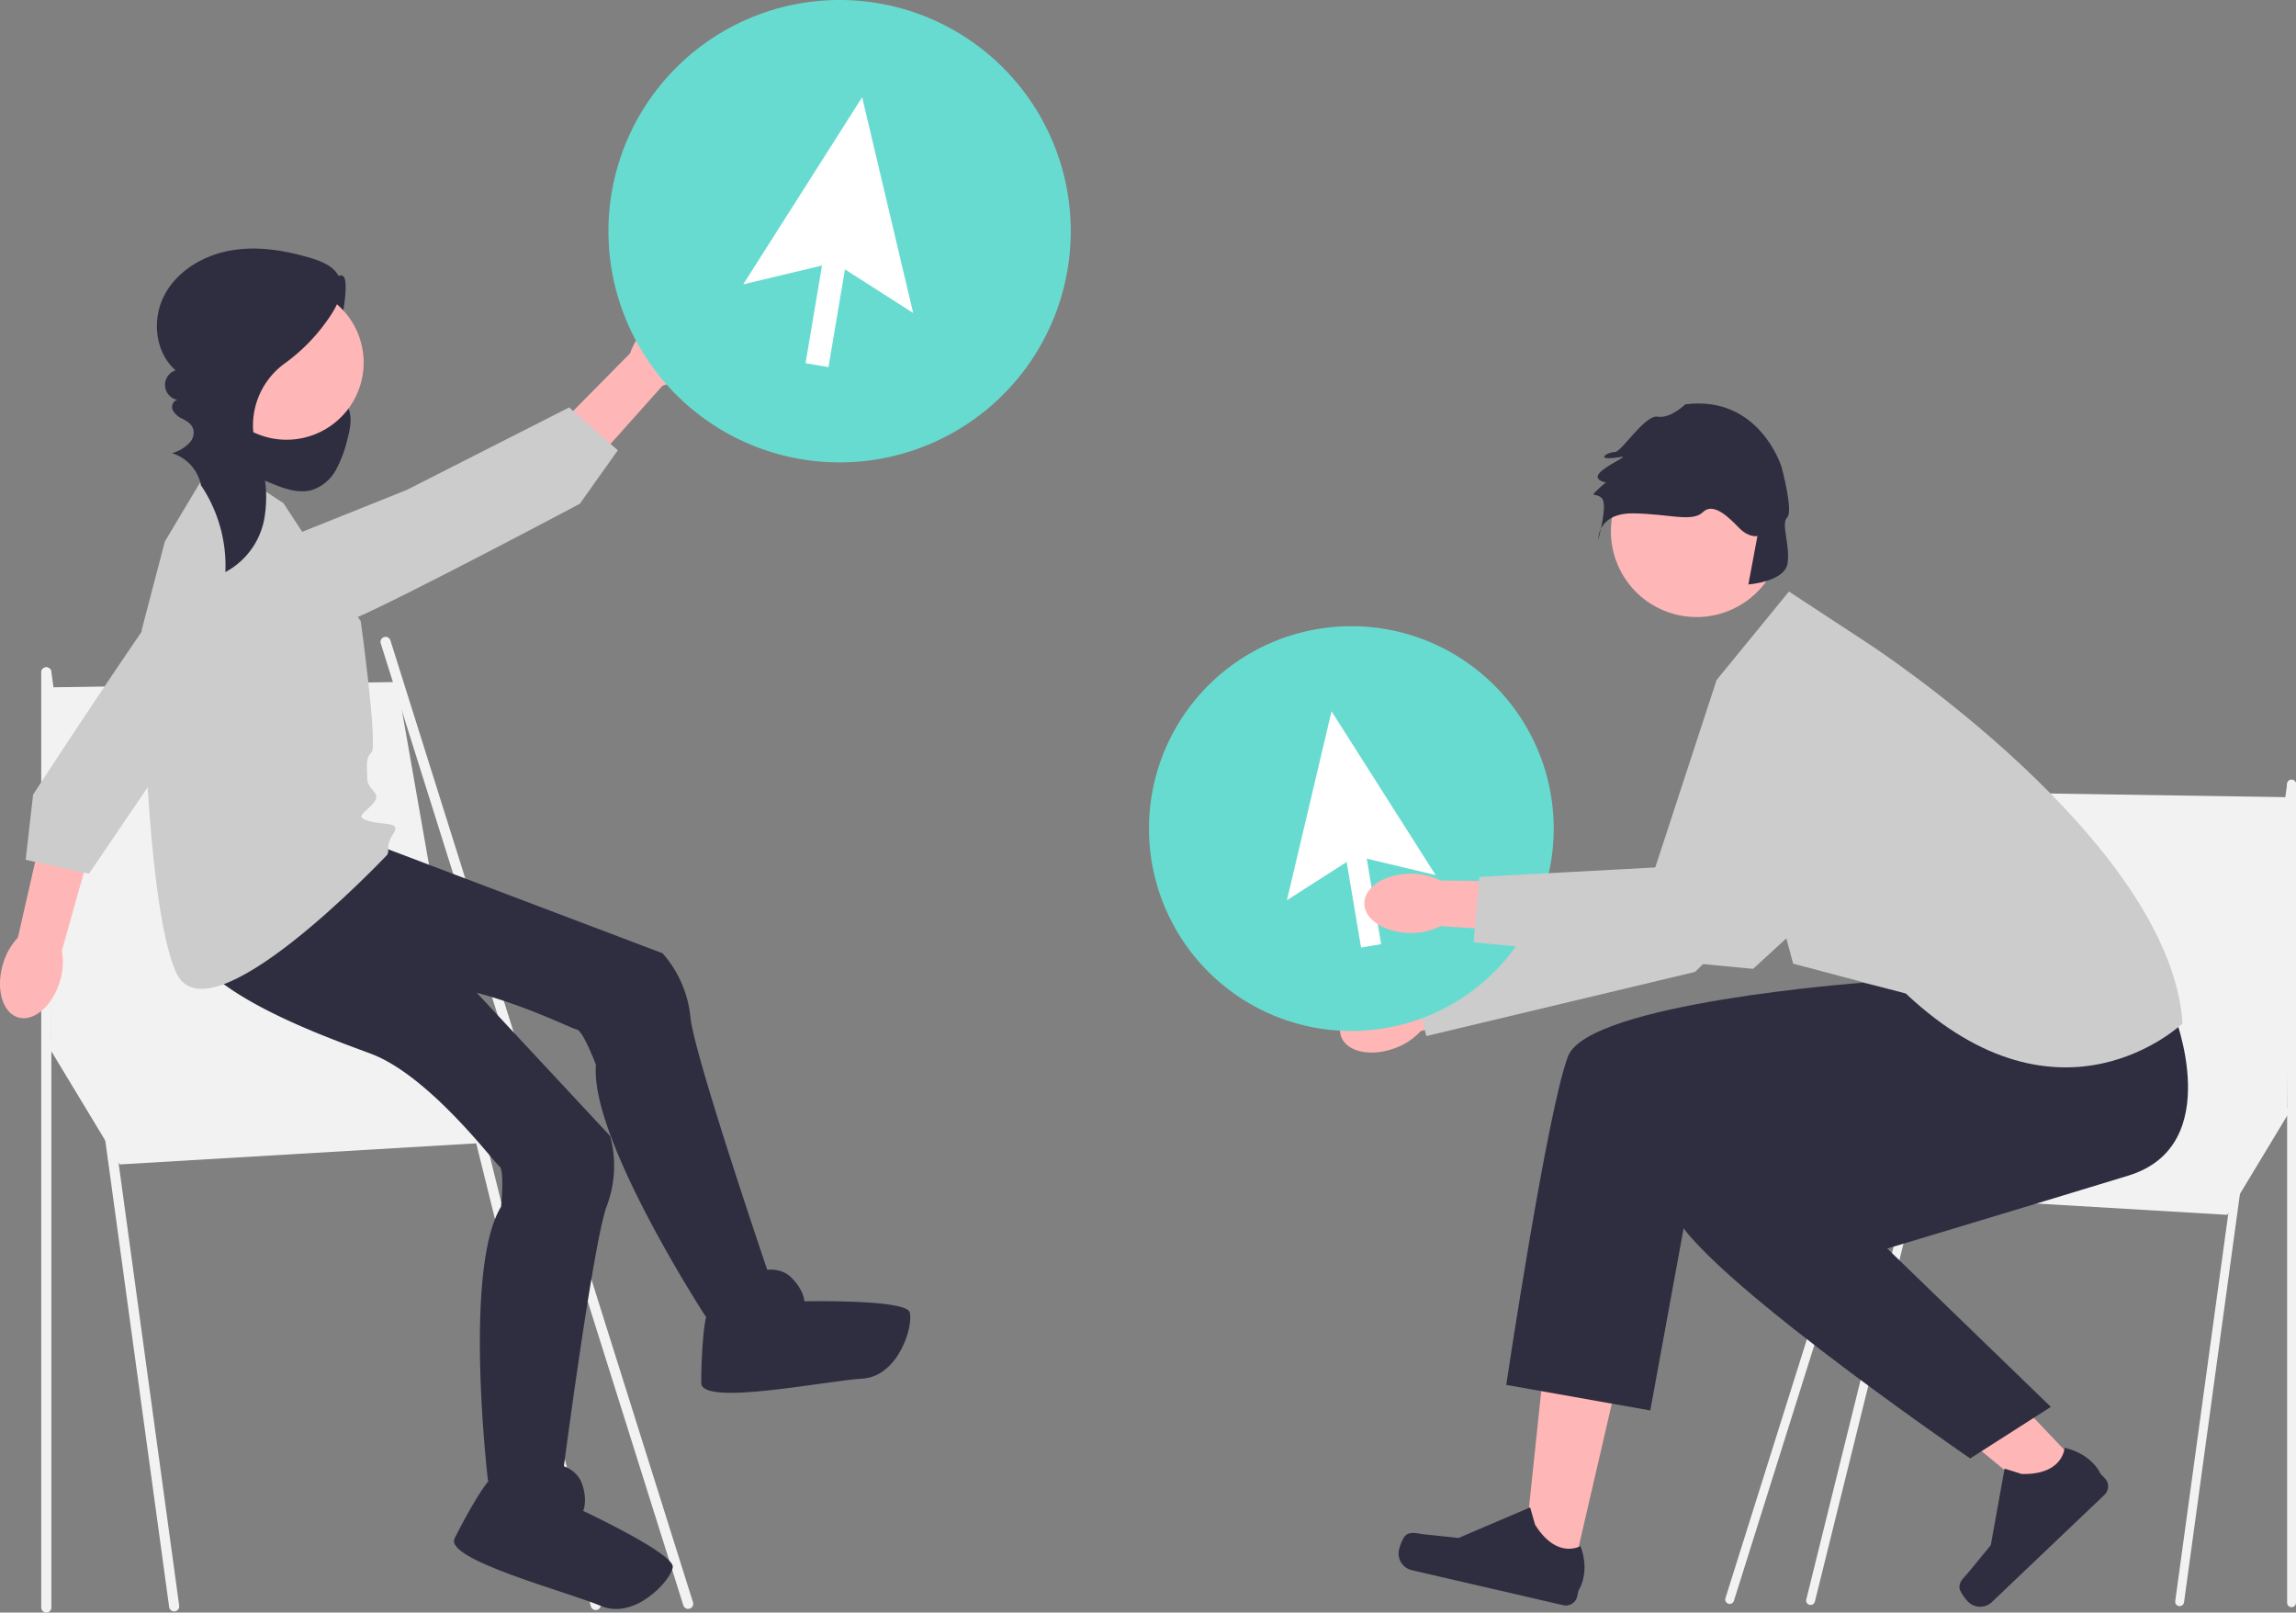 <svg xmlns="http://www.w3.org/2000/svg" width="395.874" height="277.99" viewBox="0 0 395.874 277.99"><rect x="0" y="0" width="395.874" height="277.99" fill="#808080" stroke="none"/><g transform="translate(-89.424)"><g transform="translate(89.424)"><path d="M102,278.272l12.66,20.955,73.778-4.365L168.8,269.54Z" transform="translate(-94.021 -98.494)" fill="#f2f2f2"/><path d="M123.546,344.02a.872.872,0,0,1-.863-.755L100.636,182.253a.873.873,0,0,1,1.731-.237l22.046,161.012a.874.874,0,0,1-.747.984A.86.86,0,0,1,123.546,344.02Z" transform="translate(-93.518 -66.235)" fill="#f2f2f2"/><path d="M101.5,344.244a.873.873,0,0,1-.873-.873V182.184a.873.873,0,0,1,1.746,0V343.37a.873.873,0,0,1-.873.873" transform="translate(-93.518 -66.253)" fill="#f2f2f2"/><path d="M245.854,340.568a.874.874,0,0,1-.833-.611L192.853,174.142a.873.873,0,0,1,1.666-.525l52.169,165.815a.875.875,0,0,1-.833,1.136" transform="translate(-127.203 -63.219)" fill="#f2f2f2"/><path d="M229.919,352.1a.874.874,0,0,1-.846-.658L192.838,205.1a.873.873,0,1,1,1.692-.43l36.235,146.343a.873.873,0,0,1-.847,1.088" transform="translate(-127.203 -74.549)" fill="#f2f2f2"/><path d="M102,186.2l60.463-.93L173.6,248.787H102.877Z" transform="translate(-94.021 -67.699)" fill="#f2f2f2"/><path d="M164.754,76.438c1.832,1.029,4.789-3.042,5.459-1.051s-.953,10.028-1.79,11.956c-.416.958-1,1.835-1.413,2.8a4.2,4.2,0,0,0-.267,3.047c.628,1.706,2.7,2.4,3.729,3.9,1.2,1.746.714,4.1.154,6.14a20.6,20.6,0,0,1-1.925,5.107,7.405,7.405,0,0,1-4.078,3.459c-2.227.661-4.608-.125-6.755-1.013a24.455,24.455,0,0,1-5.862-3.2,10.8,10.8,0,0,1-3.835-5.362,10.992,10.992,0,0,1,1.206-8.107,27.107,27.107,0,0,1,5.328-6.456,105.827,105.827,0,0,1,10.846-9.083" transform="translate(-110.771 -27.344)" fill="#2f2e41"/><path d="M172.756,229.773l48.887,18.518a19.6,19.6,0,0,1,4.815,11.11c.741,7.037,14.444,47.035,14.444,47.035L229.05,310.88s-20-30.739-18.888-43.331c0,0-2.222-5.938-3.333-6.117s-17.777-8.7-28.517-7.587-38.887,4.444-39.627-8.518,5.754-12.963,5.754-12.963Z" transform="translate(-107.403 -83.962)" fill="#2f2e41"/><path d="M289.951,345.168s3.333-1.111,5.555,1.111,2.222,4.074,2.222,4.074,17.407-.371,18.147,1.852-1.852,11.11-8.148,11.481-27.776,4.815-27.776.741.371-13.333,1.852-13.333,8.148-5.926,8.148-5.926" transform="translate(-159.045 -126.027)" fill="#2f2e41"/><path d="M177.141,242.276l35.631,38.253a19.6,19.6,0,0,1-.6,12.094c-2.452,6.637-7.88,48.567-7.88,48.567l-12.594-1.264s-4.318-36.417,2.255-47.215c0,0,.637-6.307-.28-6.96s-12.087-15.67-22.209-19.431-36.834-13.237-31.757-25.187,10.9-9.073,10.9-9.073Z" transform="translate(-107.565 -84.687)" fill="#2f2e41"/><path d="M230.371,397.688s3.481.48,4.489,3.457.188,4.636.188,4.636,15.771,7.377,15.451,9.7-6.581,9.142-12.39,6.685-27.037-7.984-25.232-11.637,6.237-11.79,7.565-11.134S230.371,397.688,230.371,397.688Z" transform="translate(-134.496 -145.32)" fill="#2f2e41"/><path d="M140.512,124.43l11.852,7.777,13.333,20.37s2.963,21.48,1.852,22.591-.741,2.222-.741,4.444,2.72,2.458.99,4.377-3.183,2.318-.605,3.045,5.573.017,4.075,2.224-.386,2.946-1.127,3.688-30.724,32.406-36.279,20.185-5.941-59.072-5.941-59.072l4-15.262Z" transform="translate(-103.491 -45.468)" fill="#ccc"/><path d="M89.93,248.857c-1.261,4.264-.083,8.371,2.631,9.174s5.935-2,7.2-6.27a11.123,11.123,0,0,0,.329-5.246l5.115-18.135L96.64,226.16l-4.134,18.114A11.131,11.131,0,0,0,89.93,248.857Z" transform="translate(-89.424 -82.642)" fill="#ffb6b6"/><path d="M141.242,161.509s-13.8-10.538-19.058-3.892-24.5,36.148-24.5,36.148L96.4,205.008l10.917,2.409,17.645-26Z" transform="translate(-91.975 -56.792)" fill="#ccc"/><path d="M263.018,94.508c3.165-3.123,4.12-7.288,2.132-9.3s-6.164-1.115-9.331,2.01A11.124,11.124,0,0,0,253,91.648l-13.245,13.4,6.421,6.081,12.376-13.858a11.127,11.127,0,0,0,4.471-2.766" transform="translate(-144.355 -30.742)" fill="#ffb6b6"/><path d="M162.3,134.47s6.989,15.9,14.8,12.621,38.926-19.8,38.926-19.8l6.552-9.225-8.391-7.387-28.015,14.229Z" transform="translate(-116.055 -40.445)" fill="#ccc"/><path d="M159.627,77.557A13.293,13.293,0,1,1,146.334,90.85a13.292,13.292,0,0,1,13.293-13.293" transform="translate(-110.22 -28.34)" fill="#ffb6b6"/><path d="M139.426,108a24.853,24.853,0,0,1,4.437,15.293,13.069,13.069,0,0,0,6.7-9.129,21.572,21.572,0,0,0-1.107-11.526l-.039-.11a13.194,13.194,0,0,1,4.622-15.158,31.747,31.747,0,0,0,8.136-8.568c1.207-1.884,2.232-4.247,1.331-6.294-.831-1.887-2.978-2.769-4.953-3.359-4.511-1.347-9.3-2.114-13.932-1.261s-9.087,3.515-11.275,7.683-1.614,9.856,1.937,12.946a2.637,2.637,0,0,0,.415,5.117c-.76-.027-1.208.973-.937,1.684a3.275,3.275,0,0,0,1.635,1.516c.949.52,2,1.065,2,2.428a2.621,2.621,0,0,1-.512,1.521,6.517,6.517,0,0,1-3.216,2.016,7.3,7.3,0,0,1,5.013,5.619" transform="translate(-105.004 -24.678)" fill="#2f2e41"/><path d="M294.595,0a39.856,39.856,0,1,1-39.856,39.856A39.855,39.855,0,0,1,294.595,0" transform="translate(-149.832)" fill="#68dbd0"/><rect width="22.888" height="4.011" transform="translate(138.892 62.613) rotate(-80.429)" fill="#fff"/><path d="M320.668,63.61l-13.6-8.693-15.7,3.754,20.5-32.253Z" transform="translate(-163.218 -9.653)" fill="#fff"/><path d="M511.647,407.824l-8.433-1.953,3.517-33.457,12.447,2.882Z" transform="translate(-240.628 -136.085)" fill="#ffb6b6"/><path d="M470.449,414.49h0a7.442,7.442,0,0,0-.953,2.291,2.939,2.939,0,0,0,2.2,3.525l26.117,6.044a2,2,0,0,0,2.4-1.5l.252-1.087s2.048-2.969.32-7.612c0,0-4.036,2.389-7.833-3.695l-.846-2.976-12.33,5.272-6.011-.633C472.455,413.978,471.364,413.534,470.449,414.49Z" transform="translate(-228.28 -149.629)" fill="#2f2e41"/><path d="M637.37,385.873l-6.269,5.969L605.094,370.5l9.252-8.809Z" transform="translate(-277.857 -132.167)" fill="#ffb6b6"/><path d="M621.867,417.737h0a7.45,7.45,0,0,0,1.389,2.056,2.939,2.939,0,0,0,4.154.1l19.413-18.487a2,2,0,0,0,.069-2.833l-.77-.808s-1.353-3.344-6.182-4.455c0,0-.225,4.685-7.394,4.509l-2.951-.931-2.379,13.2-3.835,4.672C622.543,415.78,621.572,416.448,621.867,417.737Z" transform="translate(-283.966 -143.721)" fill="#2f2e41"/><path d="M668.477,296.709l-11.082,18.344-64.586-3.821,17.2-22.166Z" transform="translate(-273.368 -105.629)" fill="#f2f2f2"/><path d="M681.2,354.266a.765.765,0,0,0,.756-.661l19.3-140.951a.764.764,0,1,0-1.514-.208L680.439,353.4a.765.765,0,0,0,.654.861A.738.738,0,0,0,681.2,354.266Z" transform="translate(-305.386 -77.389)" fill="#f2f2f2"/><path d="M711.609,354.461a.764.764,0,0,0,.764-.764v-141.1a.764.764,0,1,0-1.528,0V353.7A.764.764,0,0,0,711.609,354.461Z" transform="translate(-316.499 -77.405)" fill="#f2f2f2"/><path d="M558.945,351.243a.765.765,0,0,0,.729-.535l45.669-145.155a.764.764,0,1,0-1.458-.459L558.216,350.249a.765.765,0,0,0,.728.994" transform="translate(-260.714 -74.749)" fill="#f2f2f2"/><path d="M580.926,361.341a.765.765,0,0,0,.741-.576l31.719-128.11a.764.764,0,0,0-1.482-.377l-31.719,128.11a.765.765,0,0,0,.552.929A.781.781,0,0,0,580.926,361.341Z" transform="translate(-268.746 -84.667)" fill="#f2f2f2"/><path d="M675.959,216.107l-52.93-.814L613.284,270.9h61.911Z" transform="translate(-280.849 -78.671)" fill="#f2f2f2"/><path d="M630.265,272.177s9.205,22.833-7.818,28.04-41.555,12.565-41.555,12.565l28.206,27.3-13.906,8.886s-51.3-35.135-51.3-43.542,42.038-30.191,42.038-30.191l23.163-8.276Z" transform="translate(-255.494 -97.55)" fill="#2f2e41"/><path d="M560.155,266.96s-47.255,3.47-50.816,12.656-10.669,56.675-10.669,56.675l24.838,4.407,7.411-40.479,68-24.2Z" transform="translate(-238.968 -97.551)" fill="#2f2e41"/><path d="M555.826,175.946,568.3,160.691l13.782,9.04s51.939,33.744,54.086,65.407c0,0-20.9,20.1-47.712-5.145l-19.431-5.153Z" transform="translate(-259.853 -58.719)" fill="#ccc"/><path d="M463.016,275.126c-4.145,1.56-8.31.687-9.3-1.951s1.562-6.041,5.707-7.6a11.088,11.088,0,0,1,5.187-.706l17.645-6.39,2.823,8.344-17.695,5.414A11.084,11.084,0,0,1,463.016,275.126Z" transform="translate(-222.462 -94.451)" fill="#ffb6b6"/><path d="M529.677,186.055l-4.165-1.325-11.912,36.4-40.733,14.942,2.6,10.033,46.32-11.054,17.878-17.434Z" transform="translate(-229.539 -67.503)" fill="#ccc"/><path d="M541.888,121.053a14.777,14.777,0,1,1-14.776,14.776,14.776,14.776,0,0,1,14.776-14.776" transform="translate(-249.361 -44.234)" fill="#ffb6b6"/><path d="M554.8,120.51s-3.844-12.412-16.592-10.754c0,0-2.577,2.514-4.754,2.122s-6.259,6.1-7.35,6.089-2.922,1.054-1.1,1.077,3.8-.861,1.265.562-4.215,2.674-2.406,3.424,2.154-1.246-.194.907-.92.9.157,2-.616,7.123-.616,7.123-.143-4.587,6.038-4.51,10.162,1.583,12-.213,4.543.976,6.244,2.72,3.159,1.4,3.159,1.4l-1.559,8.344s6.369-.452,6.774-3.733-1.188-6.742-.083-7.819S554.8,120.51,554.8,120.51Z" transform="translate(-247.638 -40.05)" fill="#2f2e41"/><path d="M436.5,170.107A34.89,34.89,0,1,1,401.609,205a34.889,34.889,0,0,1,34.89-34.89" transform="translate(-203.5 -62.159)" fill="#68dbd0"/><rect width="3.511" height="20.035" transform="translate(231.344 143.586) rotate(-9.57)" fill="#fff"/><path d="M439.087,225.791l11.9-7.61,13.742,3.286-17.949-28.235Z" transform="translate(-217.196 -70.609)" fill="#fff"/><path d="M468.138,247.564c-4.429,0-8.02-2.28-8.022-5.1s3.587-5.1,8.016-5.107a11.093,11.093,0,0,1,5.1,1.164l18.766.225-.294,8.8-18.468-1.157A11.081,11.081,0,0,1,468.138,247.564Z" transform="translate(-224.88 -86.734)" fill="#ffb6b6"/><path d="M550.316,184.987h0a29.12,29.12,0,0,1,2.7,35.882l-15.026,13.746L489.8,230.043l1.017-11.279,34.053-1.832Z" transform="translate(-235.727 -67.597)" fill="#ccc"/></g></g></svg>
